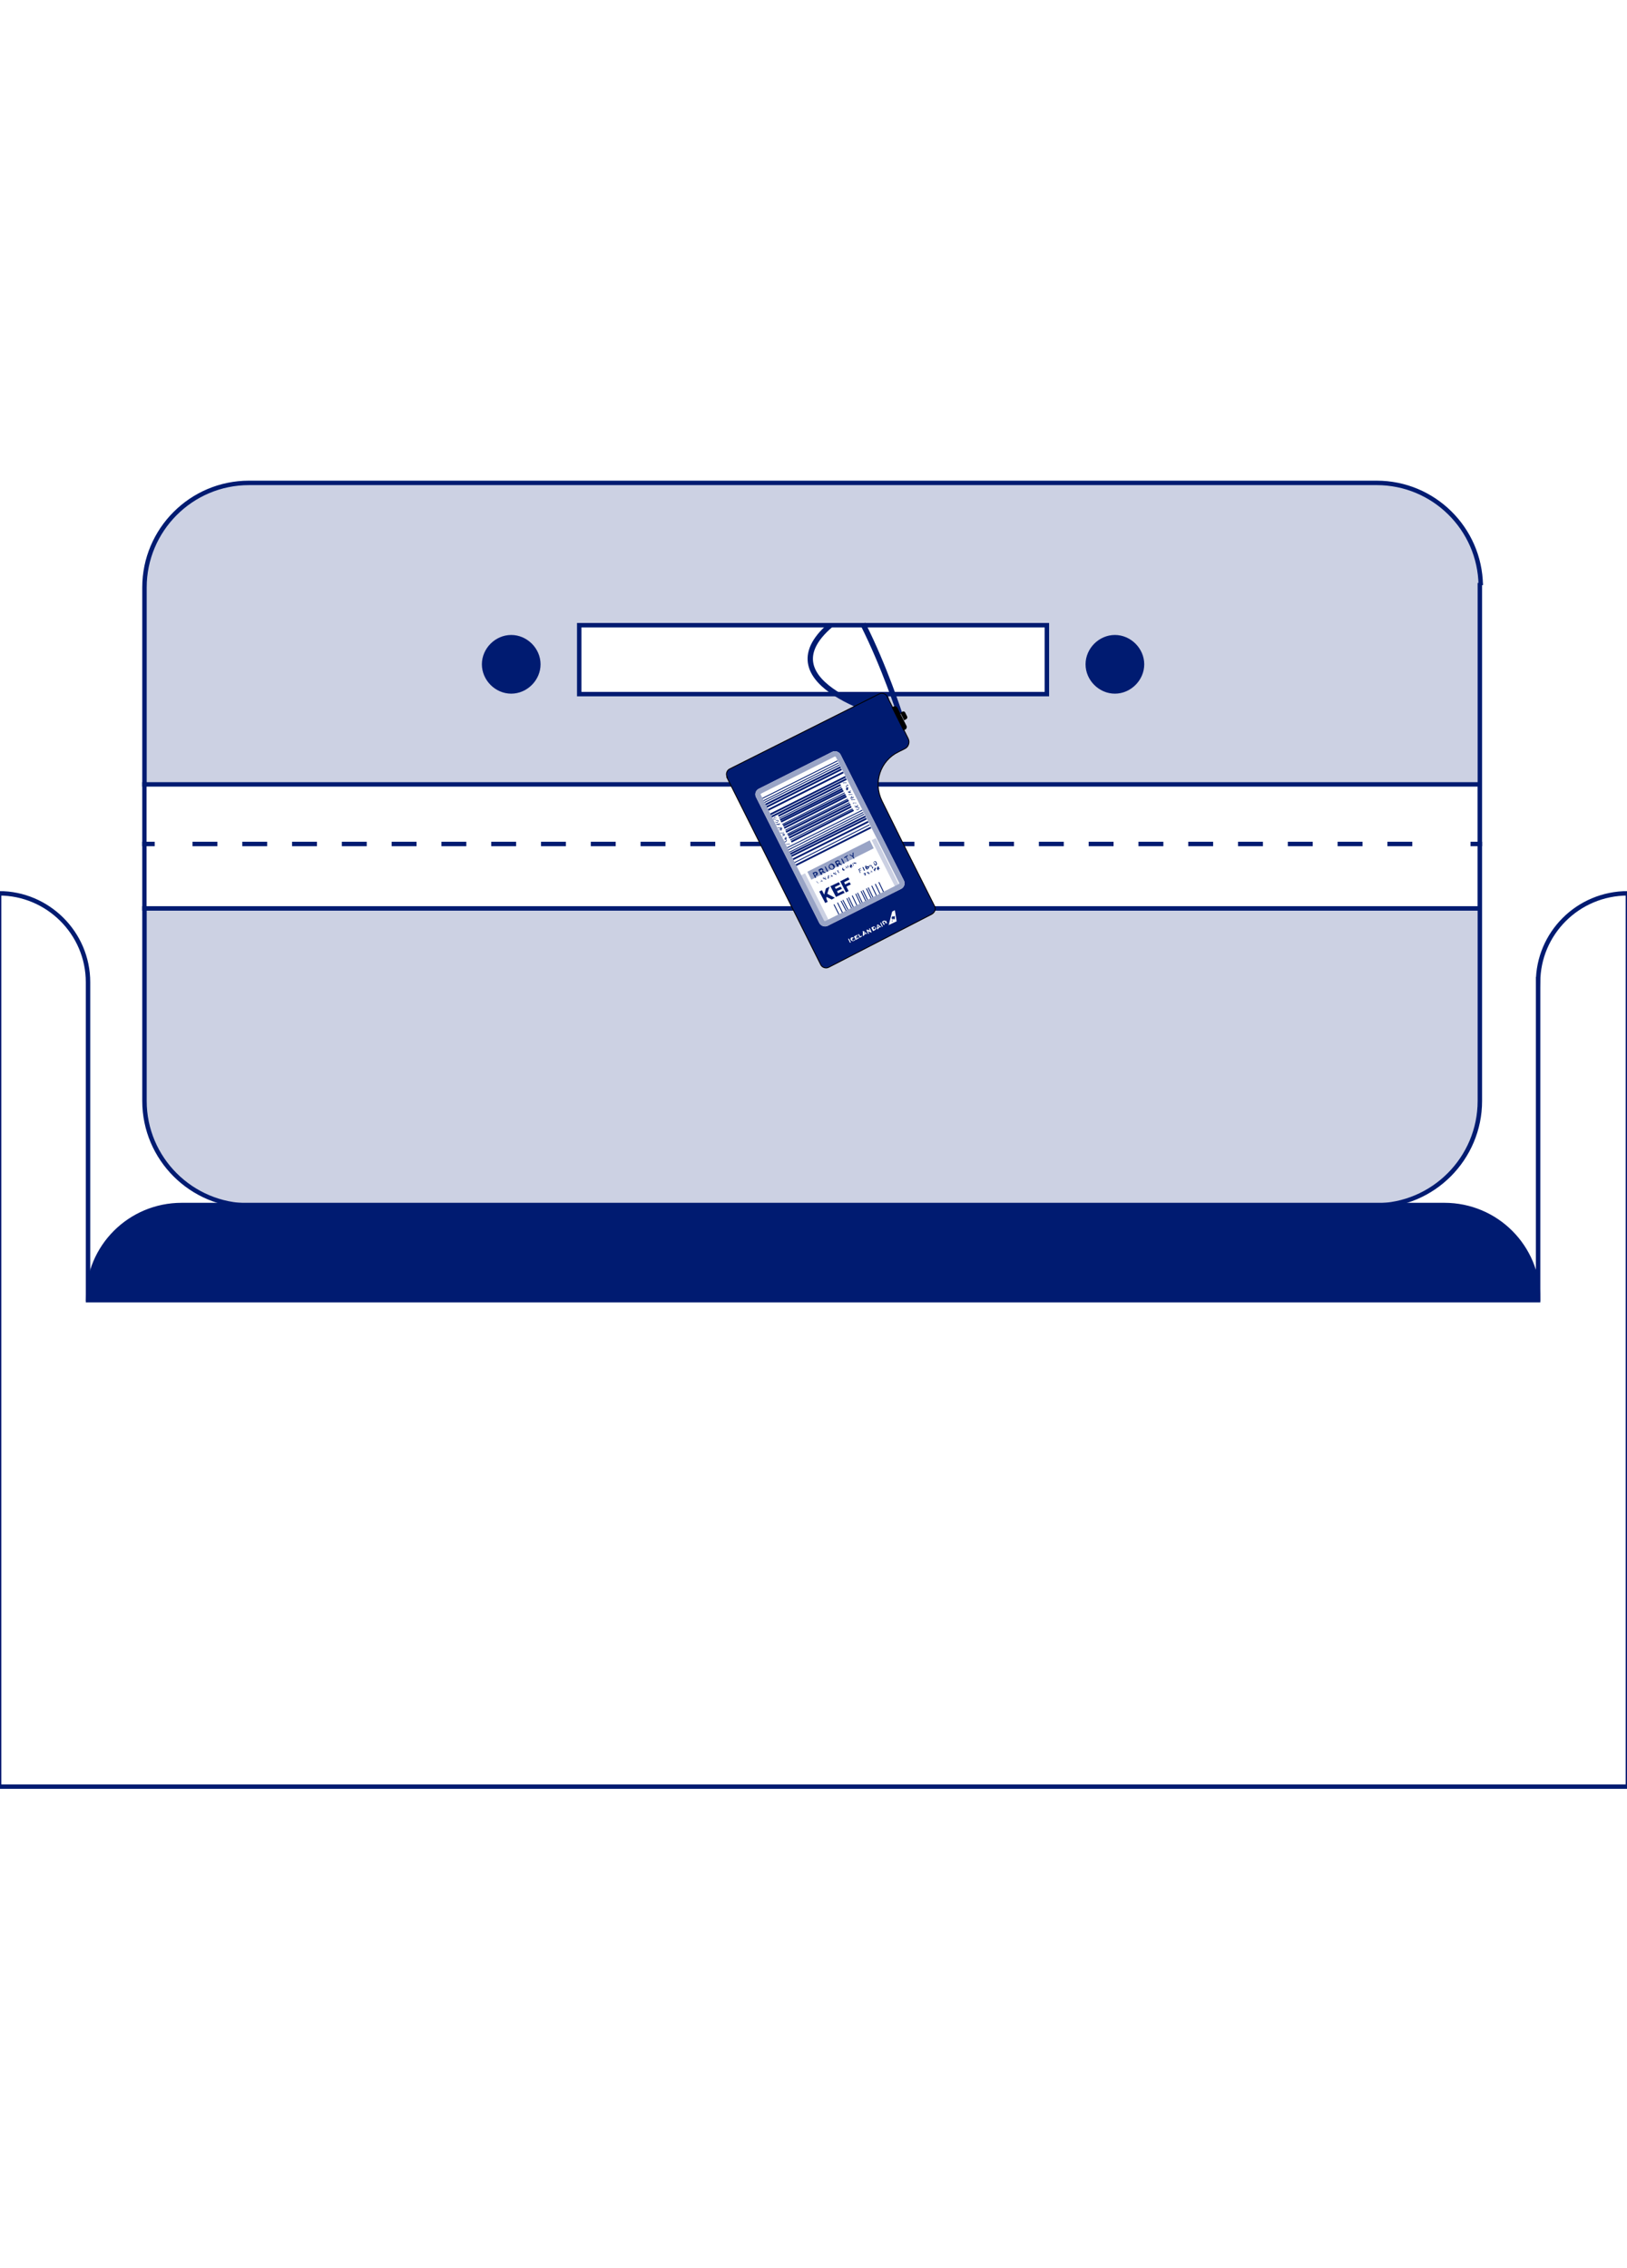 <svg xmlns="http://www.w3.org/2000/svg" xmlns:xlink="http://www.w3.org/1999/xlink" viewBox="0 0 366 510"><defs><style>.cls-1, .cls-2, .cls-3, .cls-4, .cls-5, .cls-6, .cls-7, .cls-8, .cls-9 { fill: none; } .cls-2, .cls-3, .cls-5, .cls-6, .cls-7, .cls-8, .cls-10, .cls-11, .cls-9, .cls-12 { stroke: #001b71; } .cls-2, .cls-13 { stroke-width: .2px; } .cls-3 { stroke-width: .4px; } .cls-4 { stroke: #99a4c6; } .cls-4, .cls-14 { stroke-miterlimit: 4; stroke-width: 1.2px; } .cls-15 { fill-rule: evenodd; } .cls-15, .cls-14, .cls-16 { fill: #fff; } .cls-5, .cls-6 { stroke-linejoin: round; } .cls-5, .cls-6, .cls-8, .cls-10, .cls-11, .cls-12 { stroke-width: 1px; } .cls-6 { stroke-dasharray: 5.6 5.6; } .cls-14 { stroke: #fbfbfb; } .cls-7 { stroke-width: 1.2px; } .cls-7, .cls-8, .cls-10 { stroke-miterlimit: 10; } .cls-10, .cls-11, .cls-13, .cls-17 { fill: #001b71; } .cls-13 { stroke: #000; } .cls-9 { stroke-width: 0px; } .cls-18, .cls-12 { fill: #ccd1e3; } .cls-19 { fill: #99a4c6; } .cls-20 { clip-path: url(#clippath); }</style><clipPath id="clippath"><rect class="cls-1" width="366" height="510"/></clipPath></defs><g><g id="Layer_1"><g class="cls-20"><g><rect class="cls-16" x="0" width="366" height="510"/><path class="cls-12" d="M333.1 131.6h-.2v116c0 12.9-10.5 23.5-23.5 23.5H56c-12.9.0-23.5-10.5-23.5-23.5V132.1c0-12.9 10.5-23.5 23.5-23.5h253.7c12.8.0 23.2 10.3 23.4 23z"/><path class="cls-16" d="M332.3 176.9H33v26.9h299.3v-26.9z"/><path class="cls-5" d="M32 176.4h301.3"/><path class="cls-5" d="M32 189.8h2.8"/><path class="cls-6" d="M43.3 189.8h279.1"/><path class="cls-5" d="M330.8 189.8h2.6"/><path class="cls-5" d="M32 204.3h301.1"/><path class="cls-16" d="M235.5 140.6H130.3v15.5h105.2v-15.5z"/><path class="cls-8" d="M235.5 140.6H130.3v15.5h105.2v-15.5z"/><path class="cls-11" d="M115 155.5c-3.3.0-6.1-2.8-6.1-6.1s2.8-6.1 6.1-6.1 6.1 2.8 6.1 6.1-2.8 6.1-6.1 6.1z"/><path class="cls-11" d="M250.8 155.5c-3.3.0-6.1-2.8-6.1-6.1s2.8-6.1 6.1-6.1 6.1 2.8 6.1 6.1-2.8 6.1-6.1 6.1z"/><path class="cls-16" d="M231.8 193.8h-17.4v2.5h17.4v-2.5z"/><path class="cls-17" d="M188.9 156.2h10.8l2.1 7.9-12.8-7.9z"/><path class="cls-16" d="M346 220.9v71.5H19.8v-71.5c0-11.1-9.1-20-20-20v200.9h366.4V200.9c-11.3.0-20.2 9.1-20.2 20z"/><path class="cls-8" d="M346 220.9v71.5H19.8v-71.5c0-11.1-9.1-20-20-20v200.9h366.4V200.9c-11.3.0-20.2 9.1-20.2 20z"/><path class="cls-16" d="M346 292.1H19.8c0-11.7 9.4-21.1 21.1-21.1h284c11.7.0 21.1 9.4 21.1 21.1z"/><path class="cls-10" d="M346 292.1H19.8c0-11.7 9.4-21.1 21.1-21.1h284c11.7.0 21.1 9.4 21.1 21.1z"/><path class="cls-7" d="M200.9 161.3s-29.7-7.3-14.1-20.7"/><path class="cls-7" d="M202.4 160.6s-3.4-10.6-8.3-20.3"/><path class="cls-13" d="M163.5 174.8l21.1 42.1c.3.7 1.2 1 1.9.6l23.1-11.9c.7-.4 1-1.2.6-1.9l-7.4-14.7-4.4-8.9c-2-4.1-.4-9 3.7-11l1.4-.7c.9-.4 1.2-1.5.8-2.3l-4.7-9.4c-.3-.7-1.2-1-1.9-.6l-33.5 16.8c-.7.3-1 1.2-.6 1.9z"/><rect class="cls-14" x="176.6" y="172.2" width="20.1" height="33.3" rx=".8" ry=".8" transform="translate(-64.9 103.8) rotate(-26.7)"/><path d="M200.6 159.1l.4-.2c.3-.2.8.0.9.3l2 4c.2.3.0.8-.3.9l-.4.2-2.6-5.2z"/><path d="M202.6 160.3l.5-.3c.2.0.4.0.5.2l.5 1c0 .2.0.4-.2.5l-.5.3-.8-1.6z"/><line class="cls-2" x1="171.2" y1="179.7" x2="188.4" y2="171.1"/><line class="cls-2" x1="176.8" y1="190.8" x2="194" y2="182.2"/><line class="cls-2" x1="188.8" y1="205.8" x2="187.6" y2="203.4"/><line class="cls-9" x1="189.3" y1="205.5" x2="188.1" y2="203.2"/><line class="cls-2" x1="189.6" y1="205.4" x2="188.4" y2="203"/><line class="cls-9" x1="190.1" y1="205.1" x2="188.9" y2="202.8"/><line class="cls-2" x1="190.4" y1="204.9" x2="189.2" y2="202.6"/><line class="cls-2" x1="190.8" y1="204.7" x2="189.6" y2="202.4"/><line class="cls-9" x1="191.3" y1="204.5" x2="190.1" y2="202.2"/><line class="cls-2" x1="191.6" y1="204.3" x2="190.5" y2="202"/><line class="cls-2" x1="192" y1="204.1" x2="190.9" y2="201.8"/><line class="cls-9" x1="192.5" y1="203.9" x2="191.3" y2="201.6"/><line class="cls-2" x1="192.8" y1="203.7" x2="191.7" y2="201.4"/><line class="cls-9" x1="193.3" y1="203.5" x2="192.1" y2="201.2"/><line class="cls-2" x1="193.6" y1="203.3" x2="192.5" y2="201"/><line class="cls-2" x1="194" y1="203.1" x2="192.9" y2="200.8"/><line class="cls-9" x1="194.5" y1="202.9" x2="193.3" y2="200.6"/><line class="cls-2" x1="194.8" y1="202.7" x2="193.7" y2="200.4"/><line class="cls-2" x1="195.2" y1="202.5" x2="194.1" y2="200.2"/><line class="cls-9" x1="195.7" y1="202.3" x2="194.5" y2="200"/><line class="cls-2" x1="196" y1="202.1" x2="194.9" y2="199.8"/><line class="cls-2" x1="196.4" y1="201.9" x2="195.3" y2="199.6"/><line class="cls-9" x1="196.9" y1="201.7" x2="195.7" y2="199.4"/><line class="cls-2" x1="197.2" y1="201.5" x2="196.1" y2="199.2"/><line class="cls-9" x1="197.7" y1="201.3" x2="196.5" y2="198.9"/><line class="cls-2" x1="198" y1="201.1" x2="196.9" y2="198.8"/><line class="cls-9" x1="198.5" y1="200.9" x2="197.3" y2="198.5"/><line class="cls-2" x1="198.8" y1="200.7" x2="197.7" y2="198.4"/><line class="cls-2" x1="171.5" y1="180.2" x2="188.6" y2="171.6"/><line class="cls-2" x1="177" y1="191.3" x2="194.2" y2="182.7"/><line class="cls-2" x1="171.7" y1="180.6" x2="188.9" y2="172"/><line class="cls-2" x1="177.3" y1="191.8" x2="194.4" y2="183.1"/><line class="cls-3" x1="171.9" y1="181.1" x2="189.1" y2="172.5"/><line class="cls-3" x1="177.5" y1="192.2" x2="194.7" y2="183.6"/><line class="cls-3" x1="172.2" y1="181.6" x2="189.3" y2="173"/><line class="cls-3" x1="177.7" y1="192.7" x2="194.9" y2="184.1"/><line class="cls-3" x1="172.5" y1="182.3" x2="189.7" y2="173.7"/><line class="cls-3" x1="178.1" y1="193.4" x2="195.3" y2="184.8"/><line class="cls-2" x1="178.5" y1="194.1" x2="195.6" y2="185.5"/><line class="cls-3" x1="178.8" y1="194.7" x2="195.9" y2="186.1"/><line class="cls-3" x1="173" y1="183.3" x2="190.2" y2="174.7"/><line class="cls-3" x1="173.3" y1="183.8" x2="190.4" y2="175.2"/><line class="cls-3" x1="175.1" y1="183.5" x2="189.1" y2="176.5"/><line class="cls-2" x1="175.3" y1="184" x2="189.3" y2="177"/><line class="cls-3" x1="175.5" y1="184.4" x2="189.5" y2="177.4"/><line class="cls-3" x1="175.7" y1="184.8" x2="189.7" y2="177.8"/><line class="cls-2" x1="176" y1="185.4" x2="190" y2="178.3"/><line class="cls-3" x1="176.2" y1="185.7" x2="190.2" y2="178.7"/><line class="cls-3" x1="176.4" y1="186.2" x2="190.4" y2="179.1"/><line class="cls-2" x1="176.7" y1="186.7" x2="190.7" y2="179.7"/><line class="cls-3" x1="176.8" y1="187.1" x2="190.9" y2="180"/><line class="cls-2" x1="177.1" y1="187.6" x2="191.1" y2="180.5"/><line class="cls-3" x1="177.3" y1="187.9" x2="191.3" y2="180.9"/><line class="cls-3" x1="177.5" y1="188.4" x2="191.5" y2="181.4"/><line class="cls-2" x1="177.8" y1="188.9" x2="191.8" y2="181.9"/><line class="cls-3" x1="178" y1="189.3" x2="192" y2="182.2"/><path class="cls-17" d="M174 184.3c0-.2.0-.3.2-.5.2-.1.4.0.5.0.0.2.0.3-.2.5-.2.1-.4.0-.5.0zM174.3 183.9c-.2.1-.3.2-.2.3.0.1.2.1.4.0.2-.1.3-.2.2-.3.0-.1-.2-.1-.4.0zM174.4 185c0-.2.0-.3.2-.5.2-.1.4-.1.5.0.0.2.0.3-.2.5-.2.1-.4.0-.5.0zM174.6 184.6c-.2.1-.3.2-.2.3.0.1.2.1.4.0.2-.1.3-.2.2-.3.0-.1-.2-.1-.4.0zM174.6 185.3c.1.0.3.0.4.0.0.0.2.1.3.0.0.0.1-.1.0-.2.0.0-.1-.1-.2.0h0c.1-.1.3.0.3.0.0.1.0.3.0.4-.1.0-.3.0-.4.0.0.0-.2-.1-.3.0l.2.4h0l-.2-.4h0zM174.9 186.1c.2.0.5.0.8.0l-.2-.4h0l.3.5h0c-.3.0-.6.0-.8.0h0zM175.3 186.8c0-.2.0-.3.0-.4.0.0.2.0.3.0.0.0.0-.2.1-.2s.2.0.3.1c0 .1.0.3.0.3s-.2.0-.2.0c0 .1.0.2-.1.2s-.3.0-.3-.2zM175.4 186.5s-.1.1.0.2c0 .1.1.1.2.1.0.0.1-.1.0-.2.0-.1-.1-.1-.2-.1zM175.8 186.4s0 .1.0.2c0 0 .1.1.2.0.0.0.0-.1.0-.2.0.0-.1-.1-.2.0zM175.5 187.3c.2.0.5.0.8.0l-.2-.4h0l.3.5h0c-.3.0-.6.0-.8.0h0zM176 188.1h.2l-.2-.5h0 .6.0c0 .1-.5.4-.5.4h0c0 .1.0.2.0.2h0c0-.1-.2.0-.2.0h0zM176.1 187.7v.3c.1.0.6-.2.6-.2h-.6zM177 188.3c0 .2.0.3-.2.5-.2.1-.4.1-.5.0.0-.1.0-.2.0-.3h0c0 .1.0.2.0.3.0.2.3.1.4.0.0.0-.2.0-.2-.1s0-.3.1-.3.3.0.4.1zM176.6 188.3s-.1.1.0.2c0 0 .2.1.3.0.0.0.1-.1.0-.2.0.0-.1-.1-.2.0zM176.5 189.3c0-.1.0-.3.0-.4h0c0 .2.0.2.0.3.0.0.1.1.2.0.0.0.1-.1.0-.2h0 0c0 .1.1.2.2.1.0.0.0-.1.0-.2.0.0.0-.1-.2.0h0c.2-.2.3.0.3.0.0.2.0.3.0.3s-.2.0-.2.0.0.2-.1.2-.3.0-.3-.1zM176.8 189.8c.2.0.5.0.8.0l-.2-.4h0l.3.5h0c-.3.0-.6.0-.8.0h0z"/><path class="cls-17" d="M193.3 181.6c0 .2.0.3-.2.5-.2.1-.4.1-.5.0.0-.2.0-.3.2-.5.2-.1.4-.1.5.0zM193 182c.2-.1.3-.2.2-.3.0-.1-.2-.1-.4.0-.2.1-.3.2-.2.3.0.1.2.1.4.0zm0-1c0 .2.0.3-.2.5-.2.1-.4.0-.5.0.0-.2.0-.3.2-.5.2-.1.4.0.5.0zM192.7 181.3c.2-.1.3-.2.2-.3.0-.1-.2-.1-.4.0-.2.1-.3.2-.2.3.0.1.2.1.4.0zM192.7 180.6c-.1.0-.3.0-.4.0.0.0-.2-.1-.3.0.0.0-.1.1.0.2.0.0.1.1.2.0h0c-.1.1-.3.0-.3.0.0-.1.0-.3.0-.3.1.0.3.0.4.0.0.0.2.1.3.0l-.2-.4h0l.2.4h0zM192.4 179.9c-.2.0-.5.0-.8.0l.2.4h0l-.3-.5h0c.3.0.6.0.8.0h0zM192 179.1c0 .2.0.3.0.4.0.0-.2.0-.3.0.0.0.0.2-.1.2s-.2.0-.3-.1c0-.1.0-.3.0-.3s.2.0.2.0c0-.1.0-.2.1-.2s.3.0.3.2zM191.9 179.4s.1-.1.0-.2c0-.1-.1-.1-.2-.1.0.0-.1.1.0.2.0.1.1.1.2.1zM191.6 179.6s0-.1.0-.2c0 0-.1-.1-.2.0.0.0.0.1.0.2.0.0.1.1.2.0zM191.8 178.7c-.2.0-.5.0-.8.0l.2.4h0l-.3-.5h0c.3.0.6.0.8.0h0zM191.4 177.8h-.2l.2.5h0-.6.0c0-.1.5-.4.5-.4h0c0-.1.0-.2.0-.2h0c0 .1.2.0.2.0h0zM191.2 178.2v-.3c-.1.0-.6.2-.6.2h.6zM190.3 177.6c0-.2.0-.3.2-.5.2-.1.4-.1.5.0.0.1.0.2.0.3h0c0-.1.0-.2.0-.3.0-.2-.3-.1-.4.0.0.0.2.0.2.1s0 .3-.1.3-.3.0-.4-.1zM190.7 177.7s.1-.1.0-.2c0 0-.2-.1-.3.0.0.0-.1.1.0.2.0.0.1.1.2.0zM190.8 176.6c0 .1.0.3.0.4h0c0-.2.0-.2.0-.3.0.0-.1-.1-.2.0.0.0-.1.1.0.2h0 0c0-.1-.1-.2-.2-.1.0.0.0.1.0.2.0.0.0.1.2.0h0c-.2.2-.3.0-.3.0.0-.2.0-.3.0-.3s.2.0.2.0.0-.2.1-.2.3.0.3.2zM190.5 176.1c-.2.0-.5.0-.8.0l.2.4h0l-.3-.5h0c.3.0.6.0.8.0h0z"/><path class="cls-18" d="M180.1 196.9l1-.5 5.3 10.5-.9.4h-.2l-5.2-10.4z"/><path class="cls-18" d="M196 189l1-.5 5.2 10.4v.2l-.8.4-5.3-10.5z"/><rect class="cls-19" x="181.2" y="192.6" width="15.7" height="2" transform="translate(-66.8 105.4) rotate(-26.7)"/><path class="cls-17" d="M183.4 197.5l-.6-1.2.5-.2c.3-.1.5.0.6.2s0 .5-.2.6h-.3c0 .1.2.5.2.5h-.2zM183.3 196.8h.2c.1-.2.2-.3.1-.4.0-.1-.2-.2-.3.0h-.2c0 .1.2.5.2.5zM184.7 196.8l-.6-1.2.5-.3c.2-.1.4.0.6.2.0.2.0.3.0.4l.6.4h-.2c0 .1-.4-.1-.4-.1s-.1.0-.2.0h-.2l.2.5h-.2zM184.6 196.1h.3c.1-.2.2-.3.1-.4.0-.1-.2-.2-.3.0h-.3c0 .1.2.5.2.5zm1.5.0-.6-1.2h.2c0-.1.6 1.1.6 1.1h-.2zM187.4 195.5c-.3.2-.7.0-.9-.3-.2-.4.0-.7.3-.9.3-.2.7.0.9.3.2.4.0.7-.2.9zM186.7 195.1c.1.3.4.4.6.3s.3-.3.1-.6c-.1-.3-.4-.4-.6-.3s-.3.3-.1.6zM188.4 195l-.6-1.2.5-.3c.2-.1.4.0.6.2.0.2.0.3.0.4l.6.4h-.2c0 .1-.4-.1-.4-.1s-.1.0-.2.0h-.2l.2.5h-.2zM188.3 194.2h.3c.1-.2.2-.3.1-.4.0-.1-.2-.2-.3.0h-.3c0 .1.2.5.2.5zM189.8 194.3l-.6-1.2h.2c0-.1.6 1.1.6 1.1h-.2zm1-.5-.5-1-.4.2v-.2l.8-.5v.2l-.3.2.5 1h-.2zM192 193.1l-.2-.4-.8-.5h.2c0-.1.6.3.6.3v-.7l.2-.1v1l.2.4h-.2z"/><path class="cls-17" d="M184.1 198.7l-.5-.5h.1l.4.4v-.6c-.1.0.0.0.0.0v.7c.1.0.0.0.0.0zM184.6 198.4v-.7l.5.5h-.1-.1-.3c0 .1.0.3.0.3h-.1zM184.7 198.1h.2l-.3-.4v.4zM185.4 198l-.3-.6h.2l.5.3-.3-.5h.1l.3.6h-.2l-.6-.3.3.5h-.1zM186.2 197.6h0c0-.1.1-.7.1-.7l-.3.2h0l.5-.3h0c0 .1-.1.7-.1.7l.4-.2h0l-.5.3zM186.9 197.3v-.7l.5.5h-.1-.1-.3c0 .1.0.3.0.3h-.1zM187 196.9h.2l-.3-.4v.4zM187.7 196.9l-.3-.6h.2l.5.3-.3-.5h.1l.3.6h-.2l-.6-.3.3.5h-.1zm1-.5-.3-.5h-.2l.5-.3h0l-.2.2.3.5h-.1zM189.1 196.1v-.8.8zM190 195.8c-.2.0-.4.0-.5-.2s0-.4.1-.5c.1.0.3.0.4.0h-.1s-.1.0-.2.0-.1.2.0.3c0 .1.2.2.3.1.1.0.1-.1.0-.2h.1c0 .1.0.3-.2.3zM190.9 195.3v-.3c-.1.0-.4.1-.4.1v.3c.1.0.0.0.0.0l-.3-.6h.1l.1.2h.3c0-.1-.1-.4-.1-.4h.1l.3.6h-.1zM191.3 195.1l-.3-.6h.3c.1-.2.2-.2.3.0.0.1.0.2.0.2l.3.2h-.1s-.2.0-.2.0.0.0-.1.0h0l.1.3h-.1zM191.2 194.7h.1c0-.1.0-.2.0-.2s0 0-.2.0h-.1l.1.3zM192 194.7l-.3-.6h.1l.3.6h-.1zM192.6 194.4c-.1.0-.3.0-.4.0h.1s.1.0.2.0c0 0 .1.0.0-.2h-.2.0s-.2.0-.3.0c0-.1.0-.2.1-.3.1.0.2.0.3.0h-.1s-.1.0-.2.0c0 0-.1.0.0.1h.2.0c.1.0.2.0.3.0.0.1.0.2-.1.3z"/><path class="cls-17" d="M193.5 196.4l-.4-.9.6-.3h0c0 .1-.4.4-.4.4v.2c.1.0.5-.2.5-.2h0c0 .1-.4.3-.4.3l.2.4h-.2zM194.4 195.9l-.4-.9h.2l.4.8h-.2zM195.2 195.5c-.2.1-.4.0-.5-.3-.1-.2-.1-.5.1-.6.2.0.3.0.4.0h-.1s-.1.0-.2.0-.1.2.0.4c0 0 0-.2.2-.2s.3.0.4.1c0 .1.0.3-.2.5zM195 195.3s.1.1.2.0c0 0 .1-.1.0-.2.0.0-.1-.1-.2.0.0.0-.1.1.0.2zM196.2 195.1c-.1.0-.3.0-.4.0h.1s.1.0.2.0c0 0 .1-.1.0-.2.0.0-.1.0-.2.0h0 0s.1-.1.0-.2c0 0-.1.0-.2.0.0.0-.1.0.0.2h-.2c0-.2.0-.3.2-.3s.3.0.4.0c0 .1.0.2.0.3.1.0.2.0.3.1.0.1.0.3-.2.4zM197.1 194.6c-.2.1-.4.0-.5-.3s-.1-.5.1-.6.4.0.5.3.1.5-.1.6zM196.7 194.2c.1.2.2.3.3.2.1.0.1-.2.0-.4-.1-.2-.2-.3-.3-.2-.1.0-.1.2.0.4zM194.5 196.9c0-.1.0-.2.0-.3.0.0.0-.1.0-.2h-.1s0 .1.0.2h-.1s0-.2.1-.3c.1.0.2.0.3.0.0.1.0.2.0.3.0.0.0.1.0.2l.3-.2h0c0 .1-.4.3-.4.3h0zM195.4 196.6c-.1.0-.2.0-.3.0h.1s.1.0.2.0v-.2s0 0-.2.0h0 0s0-.1.0-.2h-.1s0 0 0 .2h-.1c0-.1.0-.2.1-.3.1.0.2.0.3.0.0.0.0.1.0.2h.2c0 .1.0.2-.1.3zM195.8 196.3v-.7l.5.5h-.1-.1-.3c0 .1.0.3.0.3h-.1zM195.9 196h.2l-.3-.4v.4zM196.7 195.9l-.3-.6h.3c.1-.2.3-.2.3.0.0.1.0.3-.1.3h-.1l.1.3h-.1zM196.6 195.5h.1c0-.1.1-.2.0-.2h-.2-.1l.1.3zM197.4 195.6l-.3-.6h.3c.1-.2.2-.2.3.0.0.1.0.2.0.2l.3.2h-.1s-.2.0-.2.0.0.0-.1.0h0l.1.3h-.1zM197.3 195.2h.1c0-.1.0-.2.0-.2s0 0-.2.0h-.1l.1.3z"/><path class="cls-17" d="M185.6 203l-1.3-2.5.6-.3.5 1 .4-1.4.8-.4-.5 1.6 1.7.9-.7.4-1.2-.6v.3c-.1.0.3.8.3.8l-.6.3zM188.1 201.8l-1.3-2.5 1.9-.9.3.5-1.2.6.2.4 1.1-.5.3.5-1.1.5.2.5 1.2-.6.3.5-1.9.9zM190.3 200.7l-1.3-2.5 1.8-.9.3.5-1.2.6.2.5 1-.5.3.5-1 .5.5 1-.6.3z"/><rect class="cls-4" x="176.6" y="172.2" width="20.1" height="33.3" rx=".8" ry=".8" transform="translate(-64.9 103.8) rotate(-26.7)"/><path class="cls-15" d="M199.9 208.1l.8-3.1h0l.6-.3.4 2.5-1.9.9zM200.8 207.2s0 0 0 0 0-.2.0-.2c-.1.0-.2.1-.2.2s0 0 0 0 0 0 .1.0zM201 206.8c.2.0.2-.1.3-.2h0c0-.1.0-.2.0-.2s0 0 0 0 0 0 0 0 0 0-.1.0h-.2c-.2.0-.3.2-.3.3s0 0 0 0 0 0 0 .1v.1s0 0 0 0h0s0-.2.4-.3zM201.2 206.4h.1.0v-.2s0-.1.0-.2h0l-.2.1s0 0-.1.0c0 0-.1.0-.2.0-.2.0-.2.2-.2.3v.3l.1-.1s.2-.1.3-.2.0.0.1.0zM191.7 211s.2.0.3.0v-.2c-.1.0-.3.0-.4.0-.3.1-.3.4-.2.6.1.2.4.3.7.2s.2-.2.3-.3h-.2s0 .2-.2.2c-.1.0-.3.0-.3-.1s0-.3.1-.3h0zM197.3 209v-1l.2-.1.8.6h-.2c0 .1-.1.0-.1.0l-.4.2v.2l-.2.1zM197.5 208.1v.4l.3-.1-.3-.3zm-6.5 3h-.2c0 .1.4.9.4.9h.2c0-.1-.4-.9-.4-.9zM198.2 207.5h-.2c0 .1.4.9.4.9h.2c0-.1-.4-.9-.4-.9zM195.8 209.3l-.6-.2h-.3c0 .1.4.9.4.9h.2c0-.1-.3-.6-.3-.6h0l.7.3h.2l-.4-.9h-.2c0 .1.2.6.2.6zM193 210.1h.2c0-.1.3.5.3.5l.4-.2v.2l-.5.3-.4-.8zm6-3c.2.0.4.0.4.0h0c0 .1.0.2.0.3l.3.2h-.3c0 .1-.3.0-.3.0h-.2l.1.4h-.2c0 .1-.4-.7-.4-.7l.5-.3zM198.8 207.6h.3c0-.2.1-.2.0-.3s0 0-.2.0h-.2c0 .1.1.3.1.3zM196.4 208.4l-.4.2.4.8.4-.2c.3-.2.4-.4.2-.6-.1-.2-.4-.3-.7-.2zM196.7 209h-.1l-.2-.4h.1c.2-.2.3-.1.4.0.0.1.0.3-.1.3h0zM194.1 209.5v1l.3-.1v-.2l.4-.2h.1c0 .1.2.0.2.0l-.8-.6h-.3zM194.4 210v-.4l.3.3h-.3zM193 210.7l-.4.2v.2l.6-.3v.2l-.7.4-.4-.8.8-.4v.2l-.4.3h0c0 .1.4.0.4.0v.2z"/></g></g></g></g></svg>